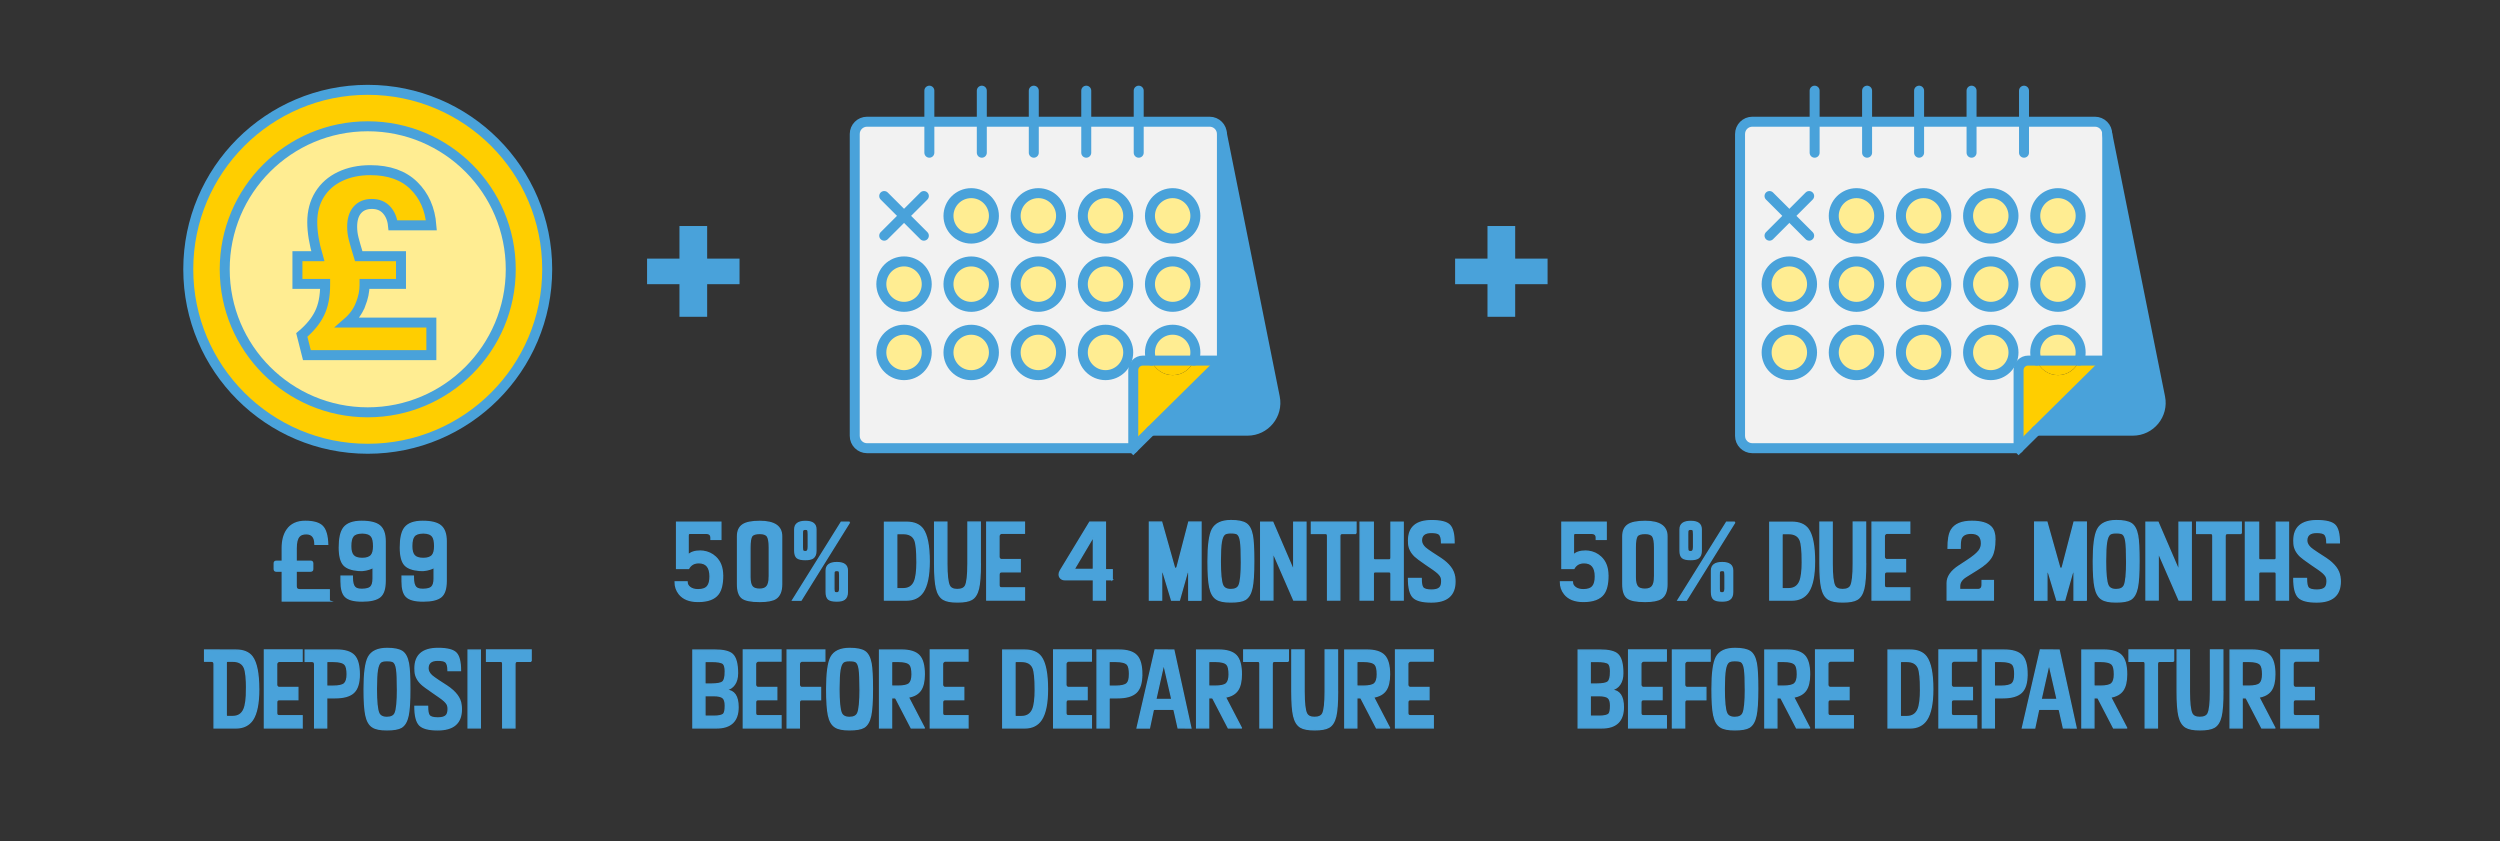 <svg xmlns="http://www.w3.org/2000/svg" id="Layer_1" viewBox="0 0 891.67 300"><rect x="0" y="0" width="891.67" height="300" fill="#333333" stroke="none"/><defs><style>.cls-1{fill:#f2f2f2;}.cls-2,.cls-3{fill:#ffed92;}.cls-4,.cls-5{fill:#ffce00;}.cls-6,.cls-7{fill:#49a2da;}.cls-8{fill:none;stroke-linecap:round;}.cls-8,.cls-7,.cls-5,.cls-3{stroke:#49a2da;stroke-miterlimit:10;}.cls-8,.cls-5,.cls-3{stroke-width:3.56px;}.cls-7{stroke-width:.5px;}</style></defs><path class="cls-6" d="M230.79,92.24h11.55v-11.63h9.88v11.63h11.55v9.12h-11.55v11.63h-9.88v-11.63h-11.55v-9.12Z"></path><path class="cls-6" d="M518.99,92.24h11.55v-11.63h9.88v11.63h11.55v9.12h-11.55v11.63h-9.88v-11.63h-11.55v-9.12Z"></path><g><g><circle class="cls-5" cx="131.16" cy="96.05" r="64.01"></circle><circle class="cls-3" cx="131.16" cy="96.05" r="51.01"></circle></g><path class="cls-5" d="M128.58,108.63c-.95,2.43-2.5,4.57-4.64,6.42h29.91v11.62h-44.39l-1.82-7.2c2.89-2.43,5-5,6.33-7.72,1.33-2.72,1.99-6.04,1.99-9.97v-.52h-9.88v-9.88h7.28c-1.33-4.56-1.99-8.61-1.99-12.14,0-3.76,.87-7.04,2.6-9.84,1.73-2.8,4.17-4.96,7.33-6.46,3.15-1.5,6.75-2.25,10.79-2.25,6.59,0,11.75,1.82,15.48,5.46,3.73,3.64,5.82,8.38,6.29,14.22h-13.7c-.23-2.25-1-4.09-2.3-5.51-1.3-1.42-3.05-2.12-5.24-2.12s-3.92,.71-5.16,2.12c-1.24,1.42-1.86,3.42-1.86,6.03,0,1.39,.17,2.77,.52,4.16s.95,3.5,1.82,6.33h15.08v9.88h-13v.52c0,2.14-.48,4.42-1.43,6.85Z"></path></g><g><path class="cls-7" d="M257.72,205.23c0,3.04-.53,5.26-1.6,6.65-1.34,1.75-3.72,2.62-7.14,2.62-3.07,0-5.31-.9-6.73-2.7-.96-1.22-1.44-2.63-1.44-4.26h4.22c0,.81,.36,1.48,1.08,2.01,.72,.53,1.68,.8,2.87,.8,1.6,0,2.72-.4,3.38-1.22,.61-.73,.91-1.91,.91-3.53,0-3.27-1.34-4.9-4.03-4.9-1.67,0-2.89,.68-3.65,2.05h-4.26v-16.49h15.77v6.12h-3.5v-.61c0-1.04-.59-1.56-1.79-1.56h-5.74c-.43,0-.65,.25-.65,.76v7.07c.94-.99,2.39-1.48,4.37-1.48,.35,0,.7,.03,1.03,.08,1.7,.23,3.15,.91,4.37,2.05,1.67,1.55,2.51,3.72,2.51,6.54Z"></path><path class="cls-7" d="M278.77,208.38c0,2.46-.7,4.15-2.09,5.06-1.11,.71-3.01,1.07-5.7,1.07-3.17,0-5.28-.43-6.33-1.29-1.05-.86-1.58-2.47-1.58-4.83v-17.12c0-1.85,.59-3.2,1.79-4.03,1.19-.84,3.24-1.26,6.16-1.26,5.17,0,7.75,1.76,7.75,5.29v17.12Zm-4.37-2.5v-10.56c0-2-.22-3.34-.67-4.03-.44-.68-1.35-1.03-2.72-1.03-1.5,0-2.46,.31-2.89,.93-.43,.62-.65,2-.65,4.12v10.56c0,1.67,.29,2.83,.87,3.46,.51,.56,1.38,.84,2.62,.84s2.12-.35,2.64-1.04c.52-.7,.78-1.78,.78-3.25Z"></path><path class="cls-7" d="M303.01,186.27l-17.29,27.78h-3l17.33-27.78h2.96Zm-12.01,10.16c0,1.24-.36,2.1-1.06,2.58-.56,.38-1.46,.57-2.7,.57-1.44,0-2.43-.23-2.96-.68-.53-.46-.8-1.28-.8-2.46v-7.65c0-1.87,1.27-2.8,3.8-2.8s3.72,.94,3.72,2.8v7.65Zm-2.7-1.15v-4.71c0-.84-.07-1.35-.21-1.54-.14-.19-.41-.28-.82-.28-.56,0-.9,.18-1.03,.53-.05,.1-.08,.53-.08,1.29v4.71c0,.63,.08,1.04,.23,1.22,.15,.18,.44,.27,.87,.27,.68,0,1.03-.49,1.03-1.48Zm13.91,15.88c0,1.25-.36,2.11-1.06,2.59-.56,.41-1.46,.61-2.7,.61-1.44,0-2.43-.23-2.96-.69-.53-.46-.8-1.3-.8-2.52v-7.66c0-1.88,1.27-2.82,3.8-2.82s3.72,.94,3.72,2.82v7.66Zm-2.7-1.13v-4.75c0-.81-.06-1.32-.19-1.52s-.41-.3-.84-.3c-.56,0-.9,.18-1.03,.53-.03,.13-.04,.56-.04,1.29v4.75c0,.63,.08,1.03,.23,1.2,.15,.17,.43,.25,.84,.25,.68,0,1.03-.48,1.03-1.44Z"></path><path class="cls-7" d="M331.4,200.22c0,5.04-.74,8.66-2.2,10.87-1.29,1.95-3.27,2.93-5.93,2.93h-7.79v-27.74h7.79c2.71,0,4.66,.81,5.85,2.43,1.52,2.1,2.28,5.94,2.28,11.51Zm-4.33,.04c0-3.8-.25-6.33-.76-7.6-.66-1.57-2.05-2.36-4.18-2.36h-1.82c-.33,0-.49,.15-.49,.46v18.81c0,.28,.13,.42,.38,.42h1.94c1.95,0,3.29-.85,4.03-2.55,.61-1.42,.91-3.81,.91-7.18Z"></path><path class="cls-7" d="M349.64,201.05c0,4.08-.22,7.03-.65,8.85-.46,1.92-1.27,3.22-2.43,3.88-1.04,.61-2.74,.91-5.09,.91s-3.98-.32-5.02-.95c-1.17-.71-1.98-2.03-2.43-3.95-.43-1.85-.65-4.76-.65-8.74v-14.82h4.33v14.87c0,4,.29,6.59,.87,7.78,.46,.94,1.41,1.4,2.85,1.4,1.52,0,2.51-.46,2.96-1.37,.58-1.16,.87-3.77,.87-7.82v-14.87h4.37v14.82Z"></path><path class="cls-7" d="M365.37,214.01h-13.41v-27.78h13.41v3.95h-8.13c-.23,0-.44,.11-.65,.32-.2,.22-.3,.44-.3,.67v7.49c0,.23,.09,.44,.27,.65,.18,.2,.38,.3,.61,.3h6.69v4.33h-6.65c-.61,0-.91,.34-.91,1.03v3.76c0,.63,.29,.95,.87,.95h8.21v4.33Z"></path><path class="cls-7" d="M396.68,206.75h-2.43v7.26h-4.26v-7.26h-10.26c-.56,0-1.02-.18-1.39-.53-.37-.35-.55-.81-.55-1.37,0-.43,.14-.87,.42-1.33l10.49-17.29h5.55v16.99h2.43v3.53Zm-6.69-4.07v-10.72c0-.1-.05-.15-.15-.15-.08,0-.14,.05-.19,.15l-6.35,10.72c-.15,.28-.04,.42,.34,.42h5.93c.28,0,.42-.14,.42-.42Z"></path><path class="cls-7" d="M428.34,214.05h-4.33v-9.65c0-.3-.1-.46-.3-.46-.15,0-.25,.1-.3,.3l-2.77,9.8h-2.77l-2.93-9.69c-.08-.3-.19-.46-.34-.46-.2,0-.3,.2-.3,.61v9.54h-4.33v-27.82h4.33l4.48,15.92c.13,.43,.32,.65,.57,.65,.23,0,.4-.21,.53-.65l4.14-15.92h4.33v27.82Z"></path><path class="cls-7" d="M447.15,200.18c0,4.41-.2,7.56-.61,9.46-.43,2.05-1.23,3.43-2.39,4.14-1.01,.61-2.74,.91-5.17,.91s-4.05-.34-5.09-1.03c-1.17-.73-1.96-2.13-2.39-4.18-.41-1.92-.61-5.03-.61-9.31,0-5.65,.51-9.44,1.52-11.36,1.11-2.08,3.33-3.12,6.65-3.12,2.46,0,4.24,.35,5.34,1.06,1.1,.71,1.86,2.12,2.26,4.22,.33,1.8,.49,4.86,.49,9.2Zm-4.37-.02c0-3.36-.1-5.73-.3-7.09-.2-1.37-.58-2.24-1.14-2.62-.38-.28-1.17-.42-2.36-.42-1.04,0-1.77,.16-2.2,.49-.56,.43-.96,1.35-1.2,2.77s-.36,3.7-.36,6.87c0,4.42,.28,7.28,.84,8.57,.46,1.04,1.43,1.56,2.93,1.56s2.53-.51,2.96-1.52c.56-1.24,.84-4.11,.84-8.61Z"></path><path class="cls-7" d="M465.77,214.01h-4.33l-7.18-16.48c-.02-.08-.08-.13-.17-.13-.07,0-.1,.04-.1,.11v16.49h-4.33v-27.74h4.28l7.19,16.69c.03,.07,.09,.11,.2,.11,.08,0,.12-.05,.12-.15v-16.64h4.33v27.74Z"></path><path class="cls-7" d="M483.63,190.26h-4.94c-.56,0-.84,.32-.84,.95v22.8h-4.33v-22.84c0-.61-.24-.91-.72-.91h-5.05v-4.03h15.88v4.03Z"></path><path class="cls-7" d="M500.46,214.01h-4.33v-9.31c0-.51-.23-.76-.68-.76h-4.98c-.46,0-.68,.25-.68,.76v9.31h-4.67v-27.74h4.67v12.73c0,.48,.2,.72,.61,.72h5.05c.46,0,.68-.27,.68-.8v-12.65h4.33v27.74Z"></path><path class="cls-7" d="M518.81,205.8c.08,.56,.11,1.09,.11,1.6,0,4.86-2.8,7.3-8.4,7.3-3.22,0-5.38-.57-6.48-1.71-1.1-1.14-1.65-3.36-1.65-6.65h4.48c0,1.67,.2,2.76,.61,3.27,.46,.58,1.48,.87,3.08,.87,1.42,0,2.41-.28,2.96-.84,.48-.46,.72-1.24,.72-2.36,0-.79-.15-1.41-.46-1.86-.38-.63-1.2-1.39-2.47-2.28l-2.59-1.77c-2.15-1.47-3.49-2.47-4.03-3-1.37-1.32-2.12-2.79-2.24-4.41-.03-.41-.04-.8-.04-1.18,0-4.71,2.74-7.07,8.21-7.07,3.22,0,5.35,.53,6.4,1.6,1.05,1.06,1.58,3.15,1.58,6.27h-4.42c0-1.6-.3-2.63-.92-3.12-.48-.38-1.4-.57-2.75-.57-2.36,0-3.55,.96-3.55,2.89,0,.91,.45,1.79,1.34,2.62,.36,.33,1.2,.94,2.53,1.82l2.93,1.9c3.09,2.05,4.76,4.28,5.02,6.69Z"></path><path class="cls-7" d="M263.23,252.2c0,4.94-2.56,7.41-7.68,7.41h-8.4v-27.74h7.75c3.12,0,5.22,.51,6.31,1.52,1.22,1.14,1.82,3.38,1.82,6.73,0,1.65-.36,2.98-1.08,4.01-.72,1.03-1.65,1.63-2.79,1.81v.23c2.71,.18,4.07,2.19,4.07,6.04Zm-4.52-12.59c0-1.51-.25-2.5-.76-2.95-.61-.5-2-.76-4.18-.76h-1.94c-.28,0-.42,.15-.42,.45v7.22c0,.28,.11,.42,.34,.42h2.01c2.08,0,3.42-.26,4.03-.79,.61-.53,.91-1.73,.91-3.59Zm0,12.06c0-1.39-.3-2.34-.9-2.83-.6-.49-1.71-.74-3.34-.74h-2.67c-.25,0-.38,.1-.38,.3v6.65c0,.28,.14,.42,.42,.42h2.75c1.83,0,3-.27,3.51-.8,.41-.43,.61-1.43,.61-3Z"></path><path class="cls-7" d="M278.54,259.61h-13.41v-27.78h13.41v3.95h-8.13c-.23,0-.44,.11-.65,.32-.2,.22-.3,.44-.3,.67v7.49c0,.23,.09,.44,.27,.65,.18,.2,.38,.3,.61,.3h6.69v4.33h-6.65c-.61,0-.91,.34-.91,1.03v3.76c0,.63,.29,.95,.87,.95h8.21v4.33Z"></path><path class="cls-7" d="M294.16,235.79h-8.13c-.23,0-.44,.11-.65,.32-.2,.22-.3,.44-.3,.67v7.49c0,.23,.09,.44,.27,.65,.18,.2,.38,.3,.61,.3h6.69v4.33h-6.62c-.63,0-.94,.34-.94,1.03v9.04h-4.33v-27.78h13.41v3.95Z"></path><path class="cls-7" d="M311.14,245.78c0,4.41-.2,7.56-.61,9.46-.43,2.05-1.23,3.43-2.39,4.14-1.01,.61-2.74,.91-5.17,.91s-4.05-.34-5.09-1.03c-1.17-.73-1.96-2.13-2.39-4.18-.41-1.92-.61-5.03-.61-9.31,0-5.65,.51-9.44,1.52-11.36,1.11-2.08,3.33-3.12,6.65-3.12,2.46,0,4.24,.35,5.34,1.06,1.1,.71,1.86,2.12,2.26,4.22,.33,1.8,.49,4.86,.49,9.2Zm-4.37-.02c0-3.36-.1-5.73-.3-7.09-.2-1.37-.58-2.24-1.14-2.62-.38-.28-1.17-.42-2.36-.42-1.04,0-1.77,.16-2.2,.49-.56,.43-.96,1.35-1.2,2.77s-.36,3.7-.36,6.87c0,4.42,.28,7.28,.84,8.57,.46,1.04,1.43,1.56,2.93,1.56s2.53-.51,2.96-1.52c.56-1.24,.84-4.11,.84-8.61Z"></path><path class="cls-7" d="M329.64,259.61h-4.63l-5.43-10.45c-.1-.2-.24-.3-.42-.3h-.84c-.23,0-.34,.11-.34,.34v10.41h-4.26v-27.74h7.75c2.99,0,5.1,.65,6.33,1.94s1.84,3.52,1.84,6.69c0,2.53-.45,4.44-1.35,5.72-.9,1.28-2.36,2.08-4.36,2.41l5.71,10.97Zm-4.32-19.1c0-1.77-.27-2.94-.8-3.52-.66-.73-2.05-1.1-4.18-1.1h-1.79c-.38,0-.57,.15-.57,.45v7.95c0,.3,.15,.45,.46,.45h1.9c2,0,3.33-.3,3.99-.91,.66-.61,.99-1.72,.99-3.33Z"></path><path class="cls-7" d="M345.23,259.61h-13.41v-27.78h13.41v3.95h-8.13c-.23,0-.44,.11-.65,.32-.2,.22-.3,.44-.3,.67v7.49c0,.23,.09,.44,.27,.65,.18,.2,.38,.3,.61,.3h6.69v4.33h-6.65c-.61,0-.91,.34-.91,1.03v3.76c0,.63,.29,.95,.87,.95h8.21v4.33Z"></path><path class="cls-7" d="M373.58,245.82c0,5.04-.74,8.66-2.2,10.87-1.29,1.95-3.27,2.93-5.93,2.93h-7.79v-27.74h7.79c2.71,0,4.66,.81,5.85,2.43,1.52,2.1,2.28,5.94,2.28,11.51Zm-4.33,.04c0-3.8-.25-6.33-.76-7.6-.66-1.57-2.05-2.36-4.18-2.36h-1.82c-.33,0-.49,.15-.49,.46v18.81c0,.28,.13,.42,.38,.42h1.94c1.95,0,3.29-.85,4.03-2.55,.61-1.42,.91-3.81,.91-7.18Z"></path><path class="cls-7" d="M389.23,259.61h-13.41v-27.78h13.41v3.95h-8.13c-.23,0-.44,.11-.65,.32-.2,.22-.3,.44-.3,.67v7.49c0,.23,.09,.44,.27,.65,.18,.2,.38,.3,.61,.3h6.69v4.33h-6.65c-.61,0-.91,.34-.91,1.03v3.76c0,.63,.29,.95,.87,.95h8.21v4.33Z"></path><path class="cls-7" d="M407.21,240.5c0,3.07-.67,5.23-2.01,6.48-1.34,1.25-3.53,1.88-6.57,1.88h-2.58c-.33,0-.49,.15-.49,.46v10.3h-4.26v-27.74h7.79c2.96,0,5.06,.65,6.29,1.94,1.23,1.29,1.84,3.52,1.84,6.69Zm-4.33,.02c0-1.77-.25-2.94-.76-3.52-.66-.73-2.05-1.1-4.18-1.1h-1.98c-.28,0-.42,.11-.42,.34v8.1c0,.28,.13,.42,.38,.42h2.01c2,0,3.34-.31,4.03-.95,.61-.58,.91-1.68,.91-3.29Z"></path><path class="cls-7" d="M424.73,259.65l-4.52-.04-1.4-6.23c-.05-.28-.23-.42-.53-.42h-6.41c-.33,0-.52,.11-.57,.34l-1.35,6.35h-4.37l6.42-27.82,6.65,.04,6.08,27.78Zm-6.82-10.52l-2.7-11.78c0-.08-.05-.12-.14-.12-.07,0-.12,.04-.14,.12l-2.65,11.81c-.05,.23,.05,.34,.3,.34h4.94c.3,0,.43-.12,.38-.38Z"></path><path class="cls-7" d="M442.73,259.61h-4.63l-5.43-10.45c-.1-.2-.24-.3-.42-.3h-.84c-.23,0-.34,.11-.34,.34v10.41h-4.26v-27.74h7.75c2.99,0,5.1,.65,6.33,1.94s1.84,3.52,1.84,6.69c0,2.53-.45,4.44-1.35,5.72-.9,1.28-2.36,2.08-4.36,2.41l5.71,10.97Zm-4.32-19.1c0-1.77-.27-2.94-.8-3.52-.66-.73-2.05-1.1-4.18-1.1h-1.79c-.38,0-.57,.15-.57,.45v7.95c0,.3,.15,.45,.46,.45h1.9c2,0,3.33-.3,3.99-.91,.66-.61,.99-1.72,.99-3.33Z"></path><path class="cls-7" d="M459.5,235.86h-4.94c-.56,0-.84,.32-.84,.95v22.8h-4.33v-22.84c0-.61-.24-.91-.72-.91h-5.05v-4.03h15.88v4.03Z"></path><path class="cls-7" d="M477.05,246.65c0,4.08-.22,7.03-.65,8.85-.46,1.92-1.27,3.22-2.43,3.88-1.04,.61-2.74,.91-5.09,.91s-3.98-.32-5.02-.95c-1.17-.71-1.98-2.03-2.43-3.95-.43-1.85-.65-4.76-.65-8.74v-14.82h4.33v14.87c0,4,.29,6.59,.87,7.78,.46,.94,1.41,1.4,2.85,1.4,1.52,0,2.51-.46,2.96-1.37,.58-1.16,.87-3.77,.87-7.82v-14.87h4.37v14.82Z"></path><path class="cls-7" d="M495.58,259.61h-4.63l-5.43-10.45c-.1-.2-.24-.3-.42-.3h-.84c-.23,0-.34,.11-.34,.34v10.41h-4.26v-27.74h7.75c2.99,0,5.1,.65,6.33,1.94s1.84,3.52,1.84,6.69c0,2.53-.45,4.44-1.35,5.72-.9,1.28-2.36,2.08-4.36,2.41l5.71,10.97Zm-4.32-19.1c0-1.77-.27-2.94-.8-3.52-.66-.73-2.05-1.1-4.18-1.1h-1.79c-.38,0-.57,.15-.57,.45v7.95c0,.3,.15,.45,.46,.45h1.9c2,0,3.33-.3,3.99-.91,.66-.61,.99-1.72,.99-3.33Z"></path><path class="cls-7" d="M511.17,259.61h-13.41v-27.78h13.41v3.95h-8.13c-.23,0-.44,.11-.65,.32-.2,.22-.3,.44-.3,.67v7.49c0,.23,.09,.44,.27,.65,.18,.2,.38,.3,.61,.3h6.69v4.33h-6.65c-.61,0-.91,.34-.91,1.03v3.76c0,.63,.29,.95,.87,.95h8.21v4.33Z"></path></g><g><path class="cls-7" d="M117.45,214.35h-16.76v-10.66h-2.13c-.48,0-.73-.24-.73-.73v-2.03c0-.48,.24-.73,.73-.73h2.13v-4.7c0-2.68,.56-4.85,1.69-6.49,1.39-2.03,3.55-3.05,6.49-3.05s4.94,.58,6.1,1.74,1.79,3.31,1.89,6.44h-4.51c0-2.52-1.03-3.78-3.1-3.78-1.2,0-2.05,.31-2.57,.92-.71,.78-1.07,2.2-1.07,4.26v4.65h5.18c.48,0,.73,.24,.73,.73v2.03c0,.48-.24,.73-.73,.73h-5.18v5.43c0,.84,.47,1.26,1.4,1.26h10.41v3.97Z"></path><path class="cls-7" d="M137.35,207.23c0,2.75-.61,4.63-1.84,5.63-1.23,1-3.34,1.5-6.33,1.5s-4.92-.53-6-1.59c-1.01-.98-1.52-2.8-1.52-5.45v-1.82h3.99v.49c0,1.7,.3,2.86,.91,3.5,.51,.51,1.38,.75,2.62,.72,1.44-.03,2.43-.28,2.96-.76,.63-.56,.95-1.57,.95-3.04v-4.03c-1.67,.84-3.38,1.19-5.13,1.06-2.56-.2-4.33-.85-5.32-1.93-1.06-1.16-1.6-3.24-1.6-6.22,0-3.34,.53-5.69,1.6-7.05,1.19-1.52,3.31-2.28,6.35-2.28s5.23,.54,6.48,1.63,1.88,2.88,1.88,5.38v14.25Zm-4.07-12.41c0-1.65-.24-2.8-.72-3.46-.61-.86-1.72-1.29-3.34-1.29s-2.72,.38-3.31,1.14c-.56,.66-.84,1.86-.84,3.61,0,1.55,.31,2.66,.93,3.34,.62,.68,1.69,1.03,3.21,1.03s2.6-.37,3.23-1.1c.56-.66,.84-1.75,.84-3.27Z"></path><path class="cls-7" d="M159.12,207.23c0,2.75-.61,4.63-1.84,5.63-1.23,1-3.34,1.5-6.33,1.5s-4.92-.53-6-1.59c-1.01-.98-1.52-2.8-1.52-5.45v-1.82h3.99v.49c0,1.7,.3,2.86,.91,3.5,.51,.51,1.38,.75,2.62,.72,1.44-.03,2.43-.28,2.96-.76,.63-.56,.95-1.57,.95-3.04v-4.03c-1.67,.84-3.38,1.19-5.13,1.06-2.56-.2-4.33-.85-5.32-1.93-1.06-1.16-1.6-3.24-1.6-6.22,0-3.34,.53-5.69,1.6-7.05,1.19-1.52,3.31-2.28,6.35-2.28s5.23,.54,6.48,1.63,1.88,2.88,1.88,5.38v14.25Zm-4.07-12.41c0-1.65-.24-2.8-.72-3.46-.61-.86-1.72-1.29-3.34-1.29s-2.72,.38-3.31,1.14c-.56,.66-.84,1.86-.84,3.61,0,1.55,.31,2.66,.93,3.34,.62,.68,1.69,1.03,3.21,1.03s2.6-.37,3.23-1.1c.56-.66,.84-1.75,.84-3.27Z"></path><path class="cls-7" d="M92.26,245.82c0,5.04-.72,8.66-2.17,10.87-1.32,1.95-3.31,2.93-5.97,2.93h-7.75v-22.8c0-.66-.32-.99-.95-.99h-2.43v-3.99l11.13,.04c2.71,0,4.66,.81,5.85,2.43,1.52,2.1,2.28,5.94,2.28,11.51Zm-4.29,0c0-3.81-.27-6.36-.8-7.63-.66-1.58-2.05-2.37-4.18-2.37h-1.75c-.38,0-.57,.19-.57,.57v18.65c0,.36,.17,.53,.49,.53h1.82c1.95,0,3.29-.85,4.03-2.56,.63-1.42,.95-3.83,.95-7.21Z"></path><path class="cls-7" d="M107.73,259.61h-13.41v-27.78h13.41v4.03h-8.13c-.23,0-.44,.11-.65,.32s-.3,.44-.3,.67v7.41c0,.23,.09,.44,.27,.65,.18,.2,.38,.3,.61,.3h6.69v4.33h-6.65c-.61,0-.91,.34-.91,1.03v3.76c0,.63,.29,.95,.87,.95h8.21v4.33Z"></path><path class="cls-7" d="M128.13,240.5c0,3.07-.67,5.23-2,6.48-1.33,1.25-3.53,1.88-6.59,1.88h-3.04v10.75h-4.26v-22.65c0-.71-.32-1.06-.95-1.06h-2.43v-4.03h11.13c2.99,0,5.09,.65,6.31,1.94,1.22,1.29,1.82,3.52,1.82,6.69Zm-4.29,.02c0-1.77-.27-2.94-.8-3.52-.66-.73-2.05-1.1-4.18-1.1h-1.9c-.3,0-.46,.15-.46,.45v7.98c0,.28,.13,.42,.38,.42h1.98c2,0,3.33-.3,3.99-.91,.66-.61,.99-1.72,.99-3.33Z"></path><path class="cls-7" d="M146.15,245.78c0,4.41-.2,7.56-.61,9.46-.43,2.05-1.23,3.43-2.39,4.14-1.01,.61-2.74,.91-5.17,.91s-4.05-.34-5.09-1.03c-1.17-.73-1.96-2.13-2.39-4.18-.41-1.92-.61-5.03-.61-9.31,0-5.65,.51-9.44,1.52-11.36,1.11-2.08,3.33-3.12,6.65-3.12,2.46,0,4.24,.35,5.34,1.06,1.1,.71,1.86,2.12,2.26,4.22,.33,1.8,.49,4.86,.49,9.2Zm-4.37-.02c0-3.36-.1-5.73-.3-7.09-.2-1.37-.58-2.24-1.14-2.62-.38-.28-1.17-.42-2.36-.42-1.04,0-1.77,.16-2.2,.49-.56,.43-.96,1.35-1.2,2.77s-.36,3.7-.36,6.87c0,4.42,.28,7.28,.84,8.57,.46,1.04,1.43,1.56,2.93,1.56s2.53-.51,2.96-1.52c.56-1.24,.84-4.11,.84-8.61Z"></path><path class="cls-7" d="M164.42,251.4c.08,.56,.11,1.09,.11,1.6,0,4.86-2.8,7.3-8.4,7.3-3.22,0-5.38-.57-6.48-1.71-1.1-1.14-1.65-3.36-1.65-6.65h4.48c0,1.67,.2,2.76,.61,3.27,.46,.58,1.48,.87,3.08,.87,1.42,0,2.41-.28,2.96-.84,.48-.46,.72-1.24,.72-2.36,0-.79-.15-1.41-.46-1.86-.38-.63-1.2-1.39-2.47-2.28l-2.58-1.79c-2.15-1.47-3.5-2.47-4.03-3-1.37-1.32-2.12-2.79-2.24-4.41-.03-.4-.04-.8-.04-1.18,0-4.71,2.74-7.07,8.21-7.07,3.22,0,5.35,.53,6.4,1.6,1.05,1.06,1.58,3.15,1.58,6.27h-4.41c0-1.6-.3-2.63-.91-3.12-.48-.38-1.39-.57-2.74-.57-2.36,0-3.53,.96-3.53,2.89,0,.91,.44,1.79,1.33,2.62,.35,.33,1.19,.94,2.51,1.82l2.93,1.9c3.09,2.05,4.76,4.28,5.02,6.69Z"></path><path class="cls-7" d="M171.3,259.61h-4.33v-27.74h4.33v27.74Z"></path><path class="cls-7" d="M189.43,235.86h-4.94c-.56,0-.84,.32-.84,.95v22.8h-4.33v-22.84c0-.61-.24-.91-.72-.91h-5.05v-4.03h15.88v4.03Z"></path></g><g><g><path class="cls-6" d="M454.69,141.73c1.24,6.15-3.46,11.89-9.74,11.89h-34.43l25.31-25.01V47.8l18.86,93.93Z"></path><path class="cls-1" d="M350.18,43.41h81.26c2.43,0,4.39,1.96,4.39,4.39v80.81h-10.01c.35-.9,.54-1.88,.54-2.9,0-4.48-3.63-8.1-8.1-8.1s-8.1,3.63-8.1,8.1c0,1.02,.19,2,.54,2.9h-3.06c-1.89,0-3.42,1.53-3.42,3.42v27.83h-94.95c-2.43,0-4.39-1.97-4.39-4.39V47.8c0-2.43,1.96-4.39,4.39-4.39h40.93Zm76.18,33.58c0-4.48-3.63-8.11-8.1-8.11s-8.1,3.63-8.1,8.11,3.63,8.1,8.1,8.1,8.1-3.63,8.1-8.1Zm0,24.35c0-4.47-3.63-8.1-8.1-8.1s-8.1,3.63-8.1,8.1,3.63,8.1,8.1,8.1,8.1-3.63,8.1-8.1Zm-23.96-24.35c0-4.48-3.63-8.11-8.1-8.11s-8.1,3.63-8.1,8.11,3.63,8.1,8.1,8.1,8.1-3.63,8.1-8.1Zm0,24.35c0-4.47-3.63-8.1-8.1-8.1s-8.1,3.63-8.1,8.1,3.63,8.1,8.1,8.1,8.1-3.63,8.1-8.1Zm0,24.36c0-4.48-3.63-8.1-8.1-8.1s-8.1,3.63-8.1,8.1,3.63,8.1,8.1,8.1,8.1-3.63,8.1-8.1Zm-23.95-48.71c0-4.48-3.63-8.11-8.1-8.11s-8.1,3.63-8.1,8.11,3.63,8.1,8.1,8.1,8.1-3.63,8.1-8.1Zm0,24.35c0-4.47-3.63-8.1-8.1-8.1s-8.1,3.63-8.1,8.1,3.63,8.1,8.1,8.1,8.1-3.63,8.1-8.1Zm0,24.36c0-4.48-3.63-8.1-8.1-8.1s-8.1,3.63-8.1,8.1,3.63,8.1,8.1,8.1,8.1-3.63,8.1-8.1Zm-23.95-48.71c0-4.48-3.63-8.11-8.1-8.11s-8.11,3.63-8.11,8.11,3.63,8.1,8.11,8.1,8.1-3.63,8.1-8.1Zm0,24.35c0-4.47-3.63-8.1-8.1-8.1s-8.11,3.63-8.11,8.1,3.63,8.1,8.11,8.1,8.1-3.63,8.1-8.1Zm0,24.36c0-4.48-3.63-8.1-8.1-8.1s-8.11,3.63-8.11,8.1,3.63,8.1,8.11,8.1,8.1-3.63,8.1-8.1Zm-23.96-24.36c0-4.47-3.63-8.1-8.1-8.1s-8.1,3.63-8.1,8.1,3.63,8.1,8.1,8.1,8.1-3.63,8.1-8.1Zm0,24.36c0-4.48-3.63-8.1-8.1-8.1s-8.1,3.63-8.1,8.1,3.63,8.1,8.1,8.1,8.1-3.63,8.1-8.1Z"></path><path class="cls-4" d="M435.83,128.6l-25.31,25.01h0l-6.31,6.24v-27.83c0-1.89,1.53-3.42,3.42-3.42h3.06c1.16,3.04,4.11,5.2,7.57,5.2s6.4-2.16,7.57-5.2h10.01Z"></path><path class="cls-2" d="M426.36,125.7c0,1.02-.19,2-.54,2.9h-15.13c-.35-.9-.54-1.88-.54-2.9,0-4.48,3.63-8.1,8.1-8.1s8.1,3.63,8.1,8.1Z"></path><path class="cls-4" d="M410.69,128.6h15.13c-1.16,3.04-4.11,5.2-7.57,5.2s-6.4-2.16-7.57-5.2Z"></path><path class="cls-2" d="M418.25,68.88c4.48,0,8.1,3.63,8.1,8.11s-3.63,8.1-8.1,8.1-8.1-3.63-8.1-8.1,3.63-8.11,8.1-8.11Z"></path><circle class="cls-2" cx="418.25" cy="101.34" r="8.1"></circle><path class="cls-2" d="M394.3,68.88c4.48,0,8.1,3.63,8.1,8.11s-3.63,8.1-8.1,8.1-8.1-3.63-8.1-8.1,3.63-8.11,8.1-8.11Z"></path><circle class="cls-2" cx="394.3" cy="101.34" r="8.1"></circle><circle class="cls-2" cx="394.3" cy="125.7" r="8.1"></circle><path class="cls-2" d="M370.35,68.88c4.48,0,8.1,3.63,8.1,8.11s-3.63,8.1-8.1,8.1-8.1-3.63-8.1-8.1,3.63-8.11,8.1-8.11Z"></path><circle class="cls-2" cx="370.35" cy="101.34" r="8.1"></circle><circle class="cls-2" cx="370.35" cy="125.7" r="8.1"></circle><path class="cls-2" d="M346.4,68.88c4.47,0,8.1,3.63,8.1,8.11s-3.63,8.1-8.1,8.1-8.11-3.63-8.11-8.1,3.63-8.11,8.11-8.11Z"></path><path class="cls-2" d="M346.4,93.24c4.47,0,8.1,3.63,8.1,8.1s-3.63,8.1-8.1,8.1-8.11-3.63-8.11-8.1,3.63-8.1,8.11-8.1Z"></path><path class="cls-2" d="M346.4,117.6c4.47,0,8.1,3.63,8.1,8.1s-3.63,8.1-8.1,8.1-8.11-3.63-8.11-8.1,3.63-8.1,8.11-8.1Z"></path><circle class="cls-2" cx="322.44" cy="101.34" r="8.1"></circle><circle class="cls-2" cx="322.44" cy="125.7" r="8.1"></circle></g><g><polyline class="cls-8" points="331.47 32.34 331.47 43.41 331.47 54.47"></polyline><polyline class="cls-8" points="350.18 32.34 350.18 43.41 350.18 54.47"></polyline><polyline class="cls-8" points="368.72 32.34 368.72 43.41 368.72 54.47"></polyline><polyline class="cls-8" points="387.43 32.34 387.43 43.41 387.43 54.47"></polyline><polyline class="cls-8" points="406.14 32.34 406.14 43.41 406.14 54.47"></polyline><path class="cls-8" d="M410.52,153.61h34.43c6.28,0,10.98-5.74,9.74-11.89l-18.86-93.93"></path><path class="cls-8" d="M346.4,85.1c-4.48,0-8.11-3.63-8.11-8.1s3.63-8.11,8.11-8.11,8.1,3.63,8.1,8.11-3.63,8.1-8.1,8.1Z"></path><path class="cls-8" d="M370.35,85.1c-4.48,0-8.1-3.63-8.1-8.1s3.63-8.11,8.1-8.11,8.1,3.63,8.1,8.11-3.63,8.1-8.1,8.1Z"></path><path class="cls-8" d="M394.3,85.1c-4.47,0-8.1-3.63-8.1-8.1s3.63-8.11,8.1-8.11,8.1,3.63,8.1,8.11-3.63,8.1-8.1,8.1Z"></path><path class="cls-8" d="M418.25,85.1c-4.48,0-8.1-3.63-8.1-8.1s3.63-8.11,8.1-8.11,8.1,3.63,8.1,8.11-3.63,8.1-8.1,8.1Z"></path><circle class="cls-8" cx="322.44" cy="101.34" r="8.1"></circle><path class="cls-8" d="M346.4,109.45c-4.48,0-8.11-3.63-8.11-8.1s3.63-8.1,8.11-8.1,8.1,3.63,8.1,8.1-3.63,8.1-8.1,8.1Z"></path><circle class="cls-8" cx="394.3" cy="101.34" r="8.1"></circle><circle class="cls-8" cx="370.35" cy="101.34" r="8.1"></circle><circle class="cls-8" cx="418.25" cy="101.34" r="8.1"></circle><circle class="cls-8" cx="322.44" cy="125.7" r="8.1"></circle><circle class="cls-8" cx="370.35" cy="125.7" r="8.1"></circle><path class="cls-8" d="M346.4,133.81c-4.48,0-8.11-3.63-8.11-8.1s3.63-8.1,8.11-8.1,8.1,3.63,8.1,8.1-3.63,8.1-8.1,8.1Z"></path><circle class="cls-8" cx="394.3" cy="125.7" r="8.1"></circle><path class="cls-8" d="M410.69,128.6c-.35-.9-.54-1.88-.54-2.9,0-4.48,3.63-8.1,8.1-8.1s8.1,3.63,8.1,8.1c0,1.02-.19,2-.54,2.9"></path><path class="cls-8" d="M404.2,159.86h-94.95c-2.43,0-4.39-1.97-4.39-4.39V47.8c0-2.43,1.96-4.39,4.39-4.39h122.18c2.43,0,4.39,1.96,4.39,4.39v80.81l-25.31,25.01h0l-6.31,6.24Z"></path><polyline class="cls-8" points="315.37 69.92 322.44 76.99 329.51 84.06"></polyline><polyline class="cls-8" points="315.37 84.06 322.44 76.99 329.51 69.92"></polyline><path class="cls-8" d="M404.2,159.86v-27.83c0-1.89,1.53-3.42,3.42-3.42h28.21"></path></g></g><g><path class="cls-7" d="M573.48,205.23c0,3.04-.53,5.26-1.6,6.65-1.34,1.75-3.72,2.62-7.14,2.62-3.07,0-5.31-.9-6.73-2.7-.96-1.22-1.44-2.63-1.44-4.26h4.22c0,.81,.36,1.48,1.08,2.01,.72,.53,1.68,.8,2.87,.8,1.6,0,2.72-.4,3.38-1.22,.61-.73,.91-1.91,.91-3.53,0-3.27-1.34-4.9-4.03-4.9-1.67,0-2.89,.68-3.65,2.05h-4.26v-16.49h15.77v6.12h-3.5v-.61c0-1.04-.59-1.56-1.79-1.56h-5.74c-.43,0-.65,.25-.65,.76v7.07c.94-.99,2.39-1.48,4.37-1.48,.35,0,.7,.03,1.03,.08,1.7,.23,3.15,.91,4.37,2.05,1.67,1.55,2.51,3.72,2.51,6.54Z"></path><path class="cls-7" d="M594.53,208.38c0,2.46-.7,4.15-2.09,5.06-1.11,.71-3.01,1.07-5.7,1.07-3.17,0-5.28-.43-6.33-1.29-1.05-.86-1.58-2.47-1.58-4.83v-17.12c0-1.85,.59-3.2,1.79-4.03,1.19-.84,3.24-1.26,6.16-1.26,5.17,0,7.75,1.76,7.75,5.29v17.12Zm-4.37-2.5v-10.56c0-2-.22-3.34-.67-4.03-.44-.68-1.35-1.03-2.72-1.03-1.5,0-2.46,.31-2.89,.93-.43,.62-.65,2-.65,4.12v10.56c0,1.67,.29,2.83,.87,3.46,.51,.56,1.38,.84,2.62,.84s2.12-.35,2.64-1.04c.52-.7,.78-1.78,.78-3.25Z"></path><path class="cls-7" d="M618.77,186.27l-17.29,27.78h-3l17.33-27.78h2.96Zm-12.01,10.16c0,1.24-.36,2.1-1.06,2.58-.56,.38-1.46,.57-2.7,.57-1.44,0-2.43-.23-2.96-.68-.53-.46-.8-1.28-.8-2.46v-7.65c0-1.87,1.27-2.8,3.8-2.8s3.72,.94,3.72,2.8v7.65Zm-2.7-1.15v-4.71c0-.84-.07-1.35-.21-1.54-.14-.19-.41-.28-.82-.28-.56,0-.9,.18-1.03,.53-.05,.1-.08,.53-.08,1.29v4.71c0,.63,.08,1.04,.23,1.22,.15,.18,.44,.27,.87,.27,.68,0,1.03-.49,1.03-1.48Zm13.91,15.88c0,1.25-.36,2.11-1.06,2.59-.56,.41-1.46,.61-2.7,.61-1.44,0-2.43-.23-2.96-.69-.53-.46-.8-1.3-.8-2.52v-7.66c0-1.88,1.27-2.82,3.8-2.82s3.72,.94,3.72,2.82v7.66Zm-2.7-1.13v-4.75c0-.81-.06-1.32-.19-1.52s-.41-.3-.84-.3c-.56,0-.9,.18-1.03,.53-.03,.13-.04,.56-.04,1.29v4.75c0,.63,.08,1.03,.23,1.2,.15,.17,.43,.25,.84,.25,.68,0,1.03-.48,1.03-1.44Z"></path><path class="cls-7" d="M647.16,200.22c0,5.04-.74,8.66-2.2,10.87-1.29,1.95-3.27,2.93-5.93,2.93h-7.79v-27.74h7.79c2.71,0,4.66,.81,5.85,2.43,1.52,2.1,2.28,5.94,2.28,11.51Zm-4.33,.04c0-3.8-.25-6.33-.76-7.6-.66-1.57-2.05-2.36-4.18-2.36h-1.82c-.33,0-.49,.15-.49,.46v18.81c0,.28,.13,.42,.38,.42h1.94c1.95,0,3.29-.85,4.03-2.55,.61-1.42,.91-3.81,.91-7.18Z"></path><path class="cls-7" d="M665.4,201.05c0,4.08-.22,7.03-.65,8.85-.46,1.92-1.27,3.22-2.43,3.88-1.04,.61-2.74,.91-5.09,.91s-3.98-.32-5.02-.95c-1.17-.71-1.98-2.03-2.43-3.95-.43-1.85-.65-4.76-.65-8.74v-14.82h4.33v14.87c0,4,.29,6.59,.87,7.78,.46,.94,1.41,1.4,2.85,1.4,1.52,0,2.51-.46,2.96-1.37,.58-1.16,.87-3.77,.87-7.82v-14.87h4.37v14.82Z"></path><path class="cls-7" d="M681.13,214.01h-13.41v-27.78h13.41v3.95h-8.13c-.23,0-.44,.11-.65,.32-.2,.22-.3,.44-.3,.67v7.49c0,.23,.09,.44,.27,.65,.18,.2,.38,.3,.61,.3h6.69v4.33h-6.65c-.61,0-.91,.34-.91,1.03v3.76c0,.63,.29,.95,.87,.95h8.21v4.33Z"></path><path class="cls-7" d="M711.49,192.38c0,2.71-.39,4.75-1.18,6.15-.84,1.52-2.55,3.06-5.13,4.63l-3.91,2.43c-1.57,.96-2.36,2.12-2.36,3.49v1.21h6.5c1.04,0,1.56-.57,1.56-1.71v-1.52h3.99v6.95h-16.45v-6.04c0-2.25,1.41-4.29,4.22-6.12l2.74-1.79c2.15-1.39,3.61-2.58,4.37-3.57,.61-.79,.91-1.68,.91-2.7,0-2.41-1.24-3.61-3.72-3.61-1.77,0-2.94,.56-3.5,1.67-.28,.58-.42,1.6-.42,3.04v.65h-4.29c0-3.03,.39-5.2,1.18-6.51,1.24-2.04,3.67-3.07,7.3-3.07,3.24,0,5.51,.66,6.8,1.97,.94,.96,1.41,2.44,1.41,4.44Z"></path><path class="cls-7" d="M744.09,214.05h-4.33v-9.65c0-.3-.1-.46-.3-.46-.15,0-.25,.1-.3,.3l-2.77,9.8h-2.77l-2.93-9.69c-.08-.3-.19-.46-.34-.46-.2,0-.3,.2-.3,.61v9.54h-4.33v-27.82h4.33l4.48,15.92c.13,.43,.32,.65,.57,.65,.23,0,.4-.21,.53-.65l4.14-15.92h4.33v27.82Z"></path><path class="cls-7" d="M762.9,200.18c0,4.41-.2,7.56-.61,9.46-.43,2.05-1.23,3.43-2.39,4.14-1.01,.61-2.74,.91-5.17,.91s-4.05-.34-5.09-1.03c-1.17-.73-1.96-2.13-2.39-4.18-.41-1.92-.61-5.03-.61-9.31,0-5.65,.51-9.44,1.52-11.36,1.11-2.08,3.33-3.12,6.65-3.12,2.46,0,4.24,.35,5.34,1.06,1.1,.71,1.86,2.12,2.26,4.22,.33,1.8,.49,4.86,.49,9.2Zm-4.37-.02c0-3.36-.1-5.73-.3-7.09-.2-1.37-.58-2.24-1.14-2.62-.38-.28-1.17-.42-2.36-.42-1.04,0-1.77,.16-2.2,.49-.56,.43-.96,1.35-1.2,2.77s-.36,3.7-.36,6.87c0,4.42,.28,7.28,.84,8.57,.46,1.04,1.43,1.56,2.93,1.56s2.53-.51,2.96-1.52c.56-1.24,.84-4.11,.84-8.61Z"></path><path class="cls-7" d="M781.52,214.01h-4.33l-7.18-16.48c-.02-.08-.08-.13-.17-.13-.07,0-.1,.04-.1,.11v16.49h-4.33v-27.74h4.28l7.19,16.69c.03,.07,.09,.11,.2,.11,.08,0,.12-.05,.12-.15v-16.64h4.33v27.74Z"></path><path class="cls-7" d="M799.38,190.26h-4.94c-.56,0-.84,.32-.84,.95v22.8h-4.33v-22.84c0-.61-.24-.91-.72-.91h-5.05v-4.03h15.88v4.03Z"></path><path class="cls-7" d="M816.22,214.01h-4.33v-9.31c0-.51-.23-.76-.68-.76h-4.98c-.46,0-.68,.25-.68,.76v9.31h-4.67v-27.74h4.67v12.73c0,.48,.2,.72,.61,.72h5.05c.46,0,.68-.27,.68-.8v-12.65h4.33v27.74Z"></path><path class="cls-7" d="M834.57,205.8c.08,.56,.11,1.09,.11,1.6,0,4.86-2.8,7.3-8.4,7.3-3.22,0-5.38-.57-6.48-1.71-1.1-1.14-1.65-3.36-1.65-6.65h4.48c0,1.67,.2,2.76,.61,3.27,.46,.58,1.48,.87,3.08,.87,1.42,0,2.41-.28,2.96-.84,.48-.46,.72-1.24,.72-2.36,0-.79-.15-1.41-.46-1.86-.38-.63-1.2-1.39-2.47-2.28l-2.59-1.77c-2.15-1.47-3.49-2.47-4.03-3-1.37-1.32-2.12-2.79-2.24-4.41-.03-.41-.04-.8-.04-1.18,0-4.71,2.74-7.07,8.21-7.07,3.22,0,5.35,.53,6.4,1.6,1.05,1.06,1.58,3.15,1.58,6.27h-4.42c0-1.6-.3-2.63-.92-3.12-.48-.38-1.4-.57-2.75-.57-2.36,0-3.55,.96-3.55,2.89,0,.91,.45,1.79,1.34,2.62,.36,.33,1.2,.94,2.53,1.82l2.93,1.9c3.09,2.05,4.76,4.28,5.02,6.69Z"></path><path class="cls-7" d="M578.98,252.2c0,4.94-2.56,7.41-7.68,7.41h-8.4v-27.74h7.75c3.12,0,5.22,.51,6.31,1.52,1.22,1.14,1.82,3.38,1.82,6.73,0,1.65-.36,2.98-1.08,4.01-.72,1.03-1.65,1.63-2.79,1.81v.23c2.71,.18,4.07,2.19,4.07,6.04Zm-4.52-12.59c0-1.51-.25-2.5-.76-2.95-.61-.5-2-.76-4.18-.76h-1.94c-.28,0-.42,.15-.42,.45v7.22c0,.28,.11,.42,.34,.42h2.01c2.08,0,3.42-.26,4.03-.79,.61-.53,.91-1.73,.91-3.59Zm0,12.06c0-1.39-.3-2.34-.9-2.83-.6-.49-1.71-.74-3.34-.74h-2.67c-.25,0-.38,.1-.38,.3v6.65c0,.28,.14,.42,.42,.42h2.75c1.83,0,3-.27,3.51-.8,.41-.43,.61-1.43,.61-3Z"></path><path class="cls-7" d="M594.3,259.61h-13.41v-27.78h13.41v3.95h-8.13c-.23,0-.44,.11-.65,.32-.2,.22-.3,.44-.3,.67v7.49c0,.23,.09,.44,.27,.65,.18,.2,.38,.3,.61,.3h6.69v4.33h-6.65c-.61,0-.91,.34-.91,1.03v3.76c0,.63,.29,.95,.87,.95h8.21v4.33Z"></path><path class="cls-7" d="M609.92,235.79h-8.13c-.23,0-.44,.11-.65,.32-.2,.22-.3,.44-.3,.67v7.49c0,.23,.09,.44,.27,.65,.18,.2,.38,.3,.61,.3h6.69v4.33h-6.62c-.63,0-.94,.34-.94,1.03v9.04h-4.33v-27.78h13.41v3.95Z"></path><path class="cls-7" d="M626.9,245.78c0,4.41-.2,7.56-.61,9.46-.43,2.05-1.23,3.43-2.39,4.14-1.01,.61-2.74,.91-5.17,.91s-4.05-.34-5.09-1.03c-1.17-.73-1.96-2.13-2.39-4.18-.41-1.92-.61-5.03-.61-9.31,0-5.65,.51-9.44,1.52-11.36,1.11-2.08,3.33-3.12,6.65-3.12,2.46,0,4.24,.35,5.34,1.06,1.1,.71,1.86,2.12,2.26,4.22,.33,1.8,.49,4.86,.49,9.2Zm-4.37-.02c0-3.36-.1-5.73-.3-7.09-.2-1.37-.58-2.24-1.14-2.62-.38-.28-1.17-.42-2.36-.42-1.04,0-1.77,.16-2.2,.49-.56,.43-.96,1.35-1.2,2.77s-.36,3.7-.36,6.87c0,4.42,.28,7.28,.84,8.57,.46,1.04,1.43,1.56,2.93,1.56s2.53-.51,2.96-1.52c.56-1.24,.84-4.11,.84-8.61Z"></path><path class="cls-7" d="M645.4,259.61h-4.63l-5.43-10.45c-.1-.2-.24-.3-.42-.3h-.84c-.23,0-.34,.11-.34,.34v10.41h-4.26v-27.74h7.75c2.99,0,5.1,.65,6.33,1.94s1.84,3.52,1.84,6.69c0,2.53-.45,4.44-1.35,5.72-.9,1.28-2.36,2.08-4.36,2.41l5.71,10.97Zm-4.32-19.1c0-1.77-.27-2.94-.8-3.52-.66-.73-2.05-1.1-4.18-1.1h-1.79c-.38,0-.57,.15-.57,.45v7.95c0,.3,.15,.45,.46,.45h1.9c2,0,3.33-.3,3.99-.91,.66-.61,.99-1.72,.99-3.33Z"></path><path class="cls-7" d="M660.99,259.61h-13.41v-27.78h13.41v3.95h-8.13c-.23,0-.44,.11-.65,.32-.2,.22-.3,.44-.3,.67v7.49c0,.23,.09,.44,.27,.65,.18,.2,.38,.3,.61,.3h6.69v4.33h-6.65c-.61,0-.91,.34-.91,1.03v3.76c0,.63,.29,.95,.87,.95h8.21v4.33Z"></path><path class="cls-7" d="M689.34,245.82c0,5.04-.74,8.66-2.2,10.87-1.29,1.95-3.27,2.93-5.93,2.93h-7.79v-27.74h7.79c2.71,0,4.66,.81,5.85,2.43,1.52,2.1,2.28,5.94,2.28,11.51Zm-4.33,.04c0-3.8-.25-6.33-.76-7.6-.66-1.57-2.05-2.36-4.18-2.36h-1.82c-.33,0-.49,.15-.49,.46v18.81c0,.28,.13,.42,.38,.42h1.94c1.95,0,3.29-.85,4.03-2.55,.61-1.42,.91-3.81,.91-7.18Z"></path><path class="cls-7" d="M704.99,259.61h-13.41v-27.78h13.41v3.95h-8.13c-.23,0-.44,.11-.65,.32-.2,.22-.3,.44-.3,.67v7.49c0,.23,.09,.44,.27,.65,.18,.2,.38,.3,.61,.3h6.69v4.33h-6.65c-.61,0-.91,.34-.91,1.03v3.76c0,.63,.29,.95,.87,.95h8.21v4.33Z"></path><path class="cls-7" d="M722.96,240.5c0,3.07-.67,5.23-2.01,6.48-1.34,1.25-3.53,1.88-6.57,1.88h-2.58c-.33,0-.49,.15-.49,.46v10.3h-4.26v-27.74h7.79c2.96,0,5.06,.65,6.29,1.94,1.23,1.29,1.84,3.52,1.84,6.69Zm-4.33,.02c0-1.77-.25-2.94-.76-3.52-.66-.73-2.05-1.1-4.18-1.1h-1.98c-.28,0-.42,.11-.42,.34v8.1c0,.28,.13,.42,.38,.42h2.01c2,0,3.34-.31,4.03-.95,.61-.58,.91-1.68,.91-3.29Z"></path><path class="cls-7" d="M740.48,259.65l-4.52-.04-1.4-6.23c-.05-.28-.23-.42-.53-.42h-6.41c-.33,0-.52,.11-.57,.34l-1.35,6.35h-4.37l6.42-27.82,6.65,.04,6.08,27.78Zm-6.82-10.52l-2.7-11.78c0-.08-.05-.12-.14-.12-.07,0-.12,.04-.14,.12l-2.65,11.81c-.05,.23,.05,.34,.3,.34h4.94c.3,0,.43-.12,.38-.38Z"></path><path class="cls-7" d="M758.48,259.61h-4.63l-5.43-10.45c-.1-.2-.24-.3-.42-.3h-.84c-.23,0-.34,.11-.34,.34v10.41h-4.26v-27.74h7.75c2.99,0,5.1,.65,6.33,1.94s1.84,3.52,1.84,6.69c0,2.53-.45,4.44-1.35,5.72-.9,1.28-2.36,2.08-4.36,2.41l5.71,10.97Zm-4.32-19.1c0-1.77-.27-2.94-.8-3.52-.66-.73-2.05-1.1-4.18-1.1h-1.79c-.38,0-.57,.15-.57,.45v7.95c0,.3,.15,.45,.46,.45h1.9c2,0,3.33-.3,3.99-.91,.66-.61,.99-1.72,.99-3.33Z"></path><path class="cls-7" d="M775.25,235.86h-4.94c-.56,0-.84,.32-.84,.95v22.8h-4.33v-22.84c0-.61-.24-.91-.72-.91h-5.05v-4.03h15.88v4.03Z"></path><path class="cls-7" d="M792.81,246.65c0,4.08-.22,7.03-.65,8.85-.46,1.92-1.27,3.22-2.43,3.88-1.04,.61-2.74,.91-5.09,.91s-3.98-.32-5.02-.95c-1.17-.71-1.98-2.03-2.43-3.95-.43-1.85-.65-4.76-.65-8.74v-14.82h4.33v14.87c0,4,.29,6.59,.87,7.78,.46,.94,1.41,1.4,2.85,1.4,1.52,0,2.51-.46,2.96-1.37,.58-1.16,.87-3.77,.87-7.82v-14.87h4.37v14.82Z"></path><path class="cls-7" d="M811.34,259.61h-4.63l-5.43-10.45c-.1-.2-.24-.3-.42-.3h-.84c-.23,0-.34,.11-.34,.34v10.41h-4.26v-27.74h7.75c2.99,0,5.1,.65,6.33,1.94s1.84,3.52,1.84,6.69c0,2.53-.45,4.44-1.35,5.72-.9,1.28-2.36,2.08-4.36,2.41l5.71,10.97Zm-4.32-19.1c0-1.77-.27-2.94-.8-3.52-.66-.73-2.05-1.1-4.18-1.1h-1.79c-.38,0-.57,.15-.57,.45v7.95c0,.3,.15,.45,.46,.45h1.9c2,0,3.33-.3,3.99-.91,.66-.61,.99-1.72,.99-3.33Z"></path><path class="cls-7" d="M826.93,259.61h-13.41v-27.78h13.41v3.95h-8.13c-.23,0-.44,.11-.65,.32-.2,.22-.3,.44-.3,.67v7.49c0,.23,.09,.44,.27,.65,.18,.2,.38,.3,.61,.3h6.69v4.33h-6.65c-.61,0-.91,.34-.91,1.03v3.76c0,.63,.29,.95,.87,.95h8.21v4.33Z"></path></g><g><g><path class="cls-6" d="M770.45,141.73c1.24,6.15-3.46,11.89-9.74,11.89h-34.43l25.31-25.01V47.8l18.86,93.93Z"></path><path class="cls-1" d="M721.9,43.41h25.29c2.43,0,4.39,1.96,4.39,4.39v80.81h-10.01c.35-.9,.54-1.88,.54-2.9,0-4.48-3.63-8.1-8.1-8.1s-8.1,3.63-8.1,8.1c0,1.02,.19,2,.54,2.9h-3.06c-1.89,0-3.42,1.53-3.42,3.42v27.83h-94.95c-2.43,0-4.39-1.97-4.39-4.39V47.8c0-2.43,1.96-4.39,4.39-4.39h96.89Zm20.21,33.58c0-4.48-3.63-8.11-8.1-8.11s-8.1,3.63-8.1,8.11,3.63,8.1,8.1,8.1,8.1-3.63,8.1-8.1Zm0,24.35c0-4.47-3.63-8.1-8.1-8.1s-8.1,3.63-8.1,8.1,3.63,8.1,8.1,8.1,8.1-3.63,8.1-8.1Zm-23.96-24.35c0-4.48-3.63-8.11-8.1-8.11s-8.1,3.63-8.1,8.11,3.63,8.1,8.1,8.1,8.1-3.63,8.1-8.1Zm0,24.35c0-4.47-3.63-8.1-8.1-8.1s-8.1,3.63-8.1,8.1,3.63,8.1,8.1,8.1,8.1-3.63,8.1-8.1Zm0,24.36c0-4.48-3.63-8.1-8.1-8.1s-8.1,3.63-8.1,8.1,3.63,8.1,8.1,8.1,8.1-3.63,8.1-8.1Zm-23.95-48.71c0-4.48-3.63-8.11-8.1-8.11s-8.1,3.63-8.1,8.11,3.63,8.1,8.1,8.1,8.1-3.63,8.1-8.1Zm0,24.35c0-4.47-3.63-8.1-8.1-8.1s-8.1,3.63-8.1,8.1,3.63,8.1,8.1,8.1,8.1-3.63,8.1-8.1Zm0,24.36c0-4.48-3.63-8.1-8.1-8.1s-8.1,3.63-8.1,8.1,3.63,8.1,8.1,8.1,8.1-3.63,8.1-8.1Zm-23.95-48.71c0-4.48-3.63-8.11-8.1-8.11s-8.11,3.63-8.11,8.11,3.63,8.1,8.11,8.1,8.1-3.63,8.1-8.1Zm0,24.35c0-4.47-3.63-8.1-8.1-8.1s-8.11,3.63-8.11,8.1,3.63,8.1,8.11,8.1,8.1-3.63,8.1-8.1Zm0,24.36c0-4.48-3.63-8.1-8.1-8.1s-8.11,3.63-8.11,8.1,3.63,8.1,8.11,8.1,8.1-3.63,8.1-8.1Zm-23.96-24.36c0-4.47-3.63-8.1-8.1-8.1s-8.1,3.63-8.1,8.1,3.63,8.1,8.1,8.1,8.1-3.63,8.1-8.1Zm0,24.36c0-4.48-3.63-8.1-8.1-8.1s-8.1,3.63-8.1,8.1,3.63,8.1,8.1,8.1,8.1-3.63,8.1-8.1Z"></path><path class="cls-4" d="M751.59,128.6l-25.31,25.01h0l-6.31,6.24v-27.83c0-1.89,1.53-3.42,3.42-3.42h3.06c1.16,3.04,4.11,5.2,7.57,5.2s6.4-2.16,7.57-5.2h10.01Z"></path><path class="cls-2" d="M742.11,125.7c0,1.02-.19,2-.54,2.9h-15.13c-.35-.9-.54-1.88-.54-2.9,0-4.48,3.63-8.1,8.1-8.1s8.1,3.63,8.1,8.1Z"></path><path class="cls-4" d="M726.44,128.6h15.13c-1.16,3.04-4.11,5.2-7.57,5.2s-6.4-2.16-7.57-5.2Z"></path><path class="cls-2" d="M734.01,68.88c4.48,0,8.1,3.63,8.1,8.11s-3.63,8.1-8.1,8.1-8.1-3.63-8.1-8.1,3.63-8.11,8.1-8.11Z"></path><circle class="cls-2" cx="734.01" cy="101.34" r="8.1"></circle><path class="cls-2" d="M710.05,68.88c4.48,0,8.1,3.63,8.1,8.11s-3.63,8.1-8.1,8.1-8.1-3.63-8.1-8.1,3.63-8.11,8.1-8.11Z"></path><circle class="cls-2" cx="710.05" cy="101.34" r="8.1"></circle><circle class="cls-2" cx="710.05" cy="125.7" r="8.1"></circle><path class="cls-2" d="M686.1,68.88c4.48,0,8.1,3.63,8.1,8.11s-3.63,8.1-8.1,8.1-8.1-3.63-8.1-8.1,3.63-8.11,8.1-8.11Z"></path><circle class="cls-2" cx="686.1" cy="101.34" r="8.1"></circle><circle class="cls-2" cx="686.1" cy="125.7" r="8.1"></circle><path class="cls-2" d="M662.15,68.88c4.47,0,8.1,3.63,8.1,8.11s-3.63,8.1-8.1,8.1-8.11-3.63-8.11-8.1,3.63-8.11,8.11-8.11Z"></path><path class="cls-2" d="M662.15,93.24c4.47,0,8.1,3.63,8.1,8.1s-3.63,8.1-8.1,8.1-8.11-3.63-8.11-8.1,3.63-8.1,8.11-8.1Z"></path><path class="cls-2" d="M662.15,117.6c4.47,0,8.1,3.63,8.1,8.1s-3.63,8.1-8.1,8.1-8.11-3.63-8.11-8.1,3.63-8.1,8.11-8.1Z"></path><circle class="cls-2" cx="638.2" cy="101.34" r="8.1"></circle><circle class="cls-2" cx="638.2" cy="125.7" r="8.1"></circle></g><g><polyline class="cls-8" points="647.22 32.34 647.22 43.41 647.22 54.47"></polyline><polyline class="cls-8" points="665.93 32.34 665.93 43.41 665.93 54.47"></polyline><polyline class="cls-8" points="684.48 32.34 684.48 43.41 684.48 54.47"></polyline><polyline class="cls-8" points="703.19 32.34 703.19 43.41 703.19 54.47"></polyline><polyline class="cls-8" points="721.9 32.34 721.9 43.41 721.9 54.47"></polyline><path class="cls-8" d="M726.28,153.61h34.43c6.28,0,10.98-5.74,9.74-11.89l-18.86-93.93"></path><path class="cls-8" d="M662.15,85.1c-4.48,0-8.11-3.63-8.11-8.1s3.63-8.11,8.11-8.11,8.1,3.63,8.1,8.11-3.63,8.1-8.1,8.1Z"></path><path class="cls-8" d="M686.1,85.1c-4.48,0-8.1-3.63-8.1-8.1s3.63-8.11,8.1-8.11,8.1,3.63,8.1,8.11-3.63,8.1-8.1,8.1Z"></path><path class="cls-8" d="M710.05,85.1c-4.47,0-8.1-3.63-8.1-8.1s3.63-8.11,8.1-8.11,8.1,3.63,8.1,8.11-3.63,8.1-8.1,8.1Z"></path><path class="cls-8" d="M734.01,85.1c-4.48,0-8.1-3.63-8.1-8.1s3.63-8.11,8.1-8.11,8.1,3.63,8.1,8.11-3.63,8.1-8.1,8.1Z"></path><circle class="cls-8" cx="638.2" cy="101.34" r="8.1"></circle><path class="cls-8" d="M662.15,109.45c-4.48,0-8.11-3.63-8.11-8.1s3.63-8.1,8.11-8.1,8.1,3.63,8.1,8.1-3.63,8.1-8.1,8.1Z"></path><circle class="cls-8" cx="710.05" cy="101.34" r="8.1"></circle><circle class="cls-8" cx="686.1" cy="101.34" r="8.1"></circle><circle class="cls-8" cx="734.01" cy="101.34" r="8.1"></circle><circle class="cls-8" cx="638.2" cy="125.7" r="8.1"></circle><circle class="cls-8" cx="686.1" cy="125.7" r="8.1"></circle><path class="cls-8" d="M662.15,133.81c-4.48,0-8.11-3.63-8.11-8.1s3.63-8.1,8.11-8.1,8.1,3.63,8.1,8.1-3.63,8.1-8.1,8.1Z"></path><circle class="cls-8" cx="710.05" cy="125.7" r="8.1"></circle><path class="cls-8" d="M726.44,128.6c-.35-.9-.54-1.88-.54-2.9,0-4.48,3.63-8.1,8.1-8.1s8.1,3.63,8.1,8.1c0,1.02-.19,2-.54,2.9"></path><path class="cls-8" d="M719.96,159.86h-94.95c-2.43,0-4.39-1.97-4.39-4.39V47.8c0-2.43,1.96-4.39,4.39-4.39h122.18c2.43,0,4.39,1.96,4.39,4.39v80.81l-25.31,25.01h0l-6.31,6.24Z"></path><polyline class="cls-8" points="631.13 69.92 638.2 76.99 645.27 84.06"></polyline><polyline class="cls-8" points="631.13 84.06 638.2 76.99 645.27 69.92"></polyline><path class="cls-8" d="M719.96,159.86v-27.83c0-1.89,1.53-3.42,3.42-3.42h28.21"></path></g></g></svg>